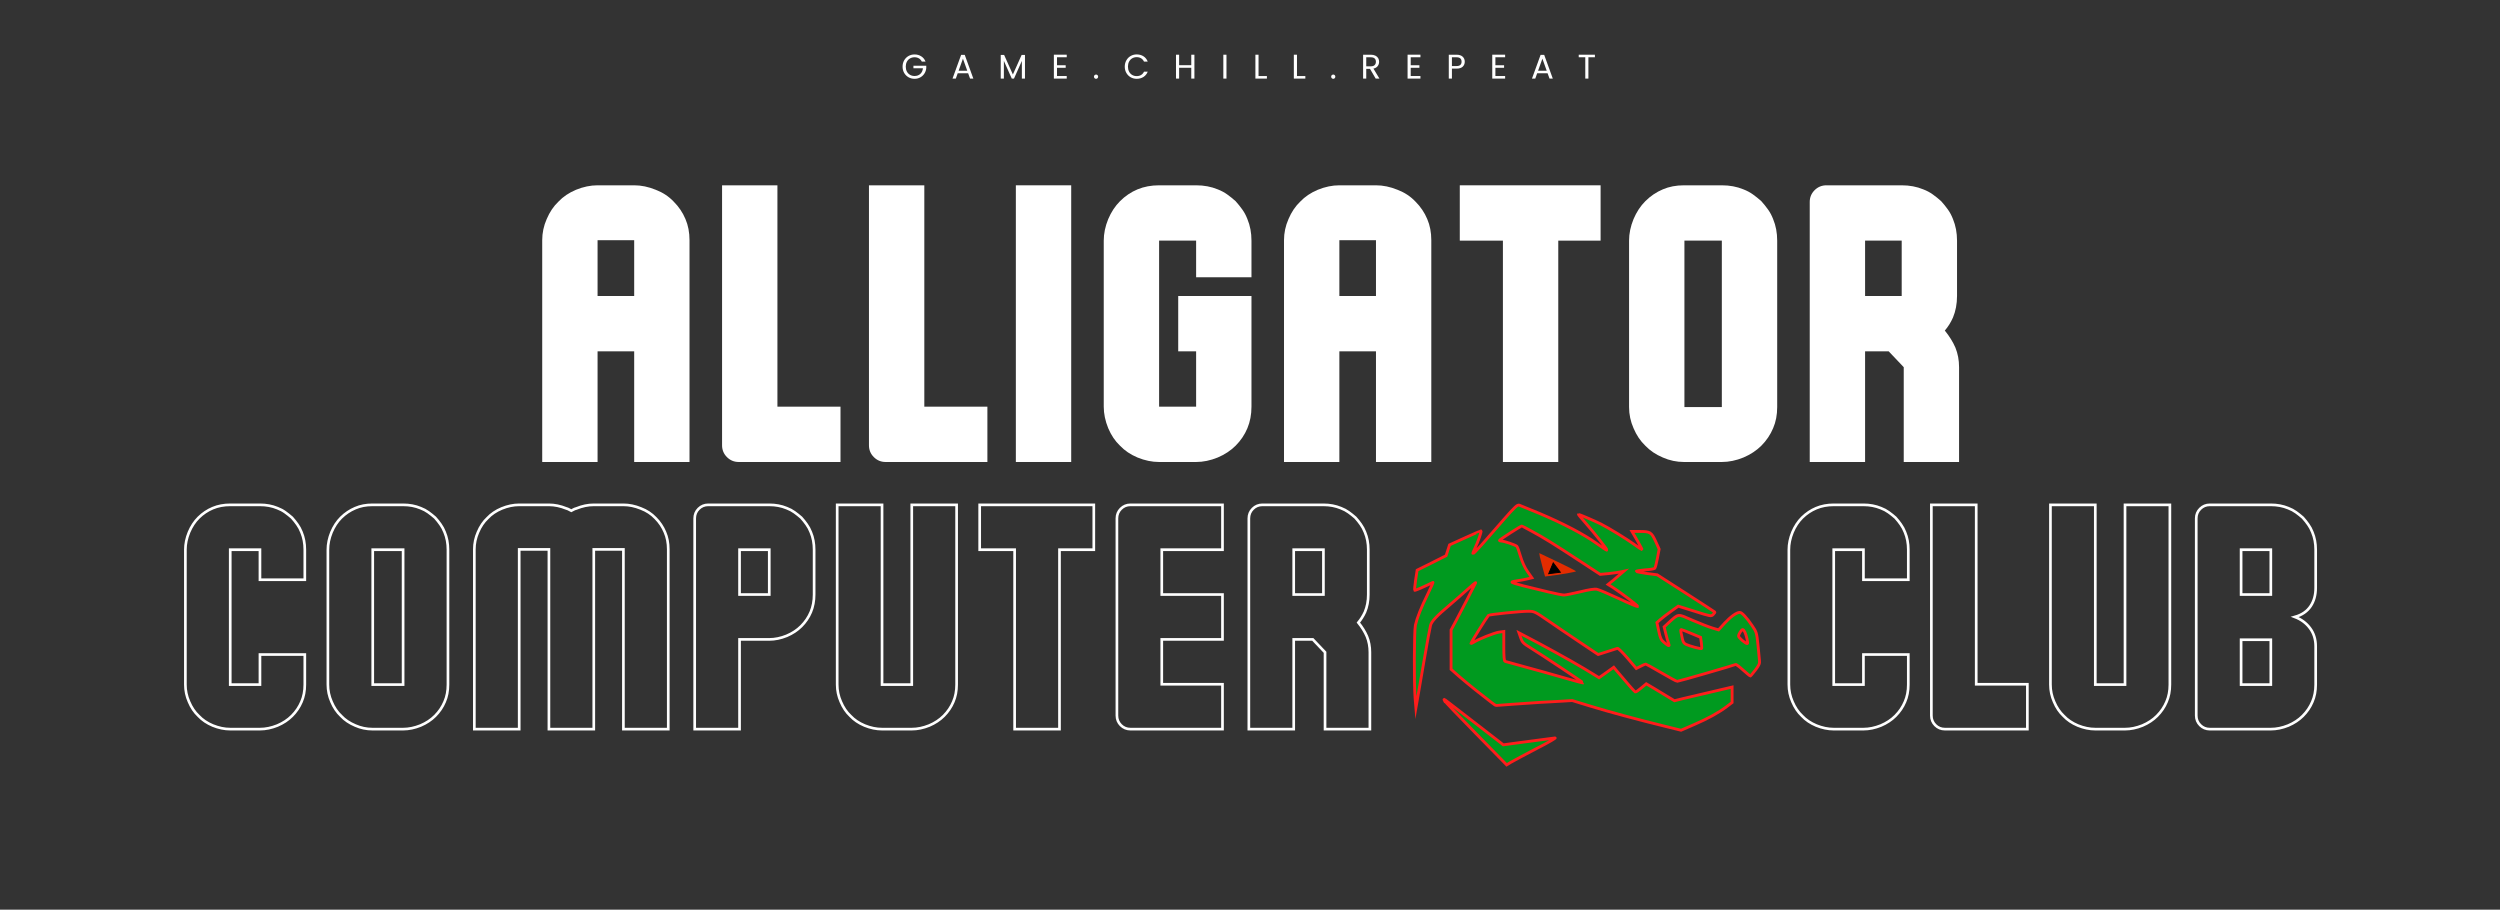 <?xml version="1.0" encoding="UTF-8"?> <svg xmlns="http://www.w3.org/2000/svg" xmlns:xlink="http://www.w3.org/1999/xlink" width="1943" zoomAndPan="magnify" viewBox="0 0 1457.25 530.25" height="707" preserveAspectRatio="xMidYMid meet" version="1.0"><rect x="0" y="0" width="1457.25" height="530.25" fill="#333333" stroke="none"/><defs><g></g><clipPath id="d101436f4e"><path d="M 823.582 293.441 L 1026.547 293.441 L 1026.547 446.973 L 823.582 446.973 Z M 823.582 293.441 " clip-rule="nonzero"></path></clipPath><clipPath id="d1b8bd05bd"><path d="M 823.582 384 L 931 384 L 931 446.973 L 823.582 446.973 Z M 823.582 384 " clip-rule="nonzero"></path></clipPath></defs><path fill="#009a1f" d="M 1017.102 368.387 C 1018 370.125 1019.137 375.156 1018.594 375.156 C 1017.52 375.156 1013.453 371.68 1013.453 370.781 C 1013.453 369.645 1015.129 366.949 1015.906 366.949 C 1016.145 366.949 1016.684 367.605 1017.102 368.387 Z M 985.891 369.227 L 991.336 371.5 L 991.754 374.676 C 991.992 376.41 992.055 377.91 991.93 378.027 C 991.629 378.387 984.691 376.531 982.781 375.574 C 981.645 375.031 981.051 374.133 980.688 372.34 C 980.387 370.961 980.031 369.164 979.852 368.387 C 979.672 367.605 979.734 366.949 980.031 366.949 C 980.27 366.949 982.961 367.965 985.891 369.227 Z M 892.781 309.59 C 899.777 313.359 905.398 316.836 920.527 326.77 L 932.785 334.793 L 937.809 334.312 C 940.562 334.012 943.672 333.594 944.684 333.355 L 946.594 332.938 L 944.918 334.375 C 944.02 335.211 941.988 336.953 940.371 338.27 L 937.379 340.664 L 940.43 342.574 C 944.973 345.512 955.137 353.293 954.781 353.594 C 954.602 353.773 949.578 351.68 943.598 348.863 C 937.676 346.105 931.875 343.652 930.863 343.473 C 929.609 343.172 926.137 343.715 921.117 344.969 C 916.809 345.984 912.625 346.828 911.73 346.828 C 910.832 346.828 906.703 346.047 902.582 345.031 C 898.453 344.016 891.938 342.398 888.051 341.5 C 884.16 340.539 881.113 339.586 881.293 339.285 C 881.41 339.043 883.023 338.688 884.879 338.449 C 886.676 338.207 889.25 337.727 890.562 337.371 L 892.953 336.773 L 890.379 333.121 C 888.824 330.906 887.27 327.551 886.312 324.262 C 885.414 321.328 884.52 318.691 884.219 318.453 C 883.438 317.672 876.801 315.402 875.309 315.402 C 874.652 315.402 874.055 315.223 874.055 314.984 C 874.117 314.566 886.492 306.598 887.094 306.598 C 887.27 306.598 889.785 307.977 892.773 309.594 Z M 876.215 303.242 C 871.73 308.328 865.992 314.855 863.48 317.789 C 860.906 320.664 858.695 322.879 858.578 322.762 C 858.398 322.582 858.996 321.082 859.832 319.406 C 861.445 316.172 863.66 309.828 863.301 309.465 C 863.184 309.406 858.996 311.199 854.031 313.477 L 844.945 317.609 L 843.93 320.785 L 842.918 323.898 L 834.488 328.148 L 826.059 332.34 L 825.16 338.086 C 824.742 341.199 824.441 343.891 824.621 344.07 C 824.859 344.312 830.598 341.793 835.262 339.461 C 835.5 339.344 834.125 342.398 832.27 346.23 C 828.441 353.957 825.988 360.184 825.031 364.371 C 824.312 367.547 824.195 398.324 824.852 406.766 L 825.332 412.57 L 826.113 408.141 C 826.531 405.75 828.324 395.391 830.059 385.207 C 831.789 375.027 833.527 365.688 833.883 364.434 C 834.543 362.094 837.41 359.043 845.246 352.457 C 847.875 350.242 852.359 346.285 855.23 343.715 C 858.098 341.137 860.309 339.285 860.191 339.641 C 859.715 340.777 850.867 357.844 848.355 362.516 L 845.84 367.184 L 845.84 390.117 L 850.023 393.828 C 852.359 395.926 857.023 399.695 860.309 402.328 C 863.66 404.906 867.602 408.02 869.039 409.156 C 870.535 410.355 871.91 411.254 872.09 411.195 C 872.328 411.133 877.41 410.773 883.512 410.355 C 889.551 410 895.891 409.52 897.621 409.398 C 899.355 409.281 904.258 408.98 908.625 408.801 L 916.461 408.32 L 926.805 411.496 C 937.926 414.91 955.27 419.578 970.457 423.289 L 979.906 425.625 L 987.5 422.336 C 995.691 418.805 1001.969 415.328 1006.695 411.734 L 1009.688 409.457 L 1009.688 400.477 L 997.91 403.234 C 991.453 404.727 983.859 406.523 981.105 407.184 L 976.078 408.438 L 972.312 406.16 C 970.281 404.906 966.574 402.688 964.125 401.191 L 959.637 398.559 L 956.707 401.012 C 955.094 402.391 953.539 403.469 953.238 403.352 C 952.82 403.172 948.031 397.723 942.355 390.953 L 940.68 388.918 L 936.434 391.969 L 932.125 395.02 L 923.695 389.871 C 916.461 385.496 897.203 374.902 888.055 370.234 L 885.426 368.855 L 886.441 371.793 C 887.336 374.367 887.934 375.027 892.125 377.598 C 899.602 382.27 923.102 397.898 922.922 398.078 C 922.805 398.195 917.48 396.762 911.145 394.902 C 904.75 393.047 894.699 390.234 888.84 388.68 C 882.98 387.059 877.777 385.625 877.359 385.504 C 876.762 385.324 876.578 382.988 876.578 376.645 L 876.578 368.082 L 873.887 368.438 C 871.195 368.797 861.871 372.512 859.117 374.309 C 858.281 374.785 857.562 375.145 857.441 375.027 C 857.203 374.848 866.766 359.578 867.664 358.68 C 868.203 358.141 886.199 356.289 890.926 356.289 C 894.336 356.289 894.754 356.527 902.348 361.738 C 906.652 364.734 914.965 370.363 920.883 374.312 L 931.586 381.5 L 936.852 379.82 C 939.719 378.922 942.41 378.023 942.828 377.906 C 943.246 377.727 945.875 380.297 948.691 383.594 L 953.832 389.645 L 956.285 388.387 C 957.66 387.668 959.035 387.07 959.332 387.07 C 959.633 387.133 963.754 389.348 968.48 392.16 C 973.203 394.914 977.328 397.191 977.691 397.129 C 978.527 397.129 1010.996 387.73 1011.715 387.312 C 1012.016 387.133 1013.926 388.566 1016.082 390.547 C 1018.234 392.461 1020.09 394.023 1020.328 394.023 C 1020.508 394.023 1021.82 392.406 1023.32 390.492 C 1025.414 387.734 1025.895 386.66 1025.656 385.039 C 1025.539 383.902 1025.113 379.77 1024.758 375.758 C 1024.039 368.875 1023.922 368.395 1021.469 364.801 C 1018.184 359.953 1015.371 356.895 1014.117 356.957 C 1012.32 356.957 1008.797 359.473 1005.27 363.305 L 1001.797 367.137 L 998.211 366.062 C 996.176 365.465 991.035 363.43 986.672 361.57 C 977.824 357.676 978.66 357.559 973.039 362.648 L 970.047 365.402 L 971.059 369.477 C 971.602 371.754 972.312 374.207 972.676 374.98 C 973.457 376.895 972.793 376.777 970.164 374.562 C 968.309 373.07 967.828 372.047 966.93 367.859 L 965.855 362.887 L 967.828 361.152 C 968.902 360.191 971.719 358.039 974.047 356.359 L 978.293 353.309 L 987.859 356.305 C 997.309 359.301 997.484 359.355 998.684 358.164 C 999.34 357.504 999.758 356.848 999.582 356.723 C 999.465 356.605 991.863 351.637 982.715 345.766 L 966.027 335.051 L 959.93 334.27 C 956.578 333.789 953.828 333.254 953.828 333.016 C 953.828 332.773 956.102 332.418 958.91 332.176 C 961.777 332 964.289 331.578 964.59 331.277 C 964.891 330.977 965.605 328.344 966.145 325.41 L 967.16 320.082 L 965.066 315.473 C 962.613 310.203 961.957 309.785 955.676 309.785 L 951.309 309.785 L 954.418 315.113 C 956.094 318.047 957.348 320.438 957.227 320.438 C 957.047 320.438 955.016 319.121 952.68 317.387 C 948.195 314.152 937.73 307.746 933.125 305.41 C 929.652 303.676 920.324 299.664 920.148 299.902 C 920.031 299.965 921.879 302.18 924.215 304.812 C 929.18 310.383 937.074 320.438 936.773 320.742 C 936.594 320.859 933.844 319.004 930.555 316.668 C 923.379 311.52 911.238 305.113 897.305 299.246 C 891.566 296.852 886.301 294.695 885.582 294.453 C 884.508 294.098 883.008 295.469 876.195 303.258 Z M 876.215 303.242 " fill-opacity="1" fill-rule="nonzero"></path><g clip-path="url(#d101436f4e)"><path stroke-linecap="butt" transform="matrix(0.557, 0, 0, 0.558, 823.583, 293.55)" fill="none" stroke-linejoin="miter" d="M 347.339 134.147 C 348.951 137.263 350.991 146.282 350.017 146.282 C 348.089 146.282 340.79 140.05 340.79 138.44 C 340.79 136.402 343.798 131.571 345.193 131.571 C 345.621 131.571 346.588 132.747 347.339 134.147 Z M 291.319 135.653 L 301.093 139.728 L 301.843 145.421 C 302.271 148.53 302.383 151.218 302.159 151.429 C 301.619 152.073 289.167 148.747 285.738 147.031 C 283.698 146.058 282.632 144.447 281.98 141.233 C 281.441 138.762 280.803 135.541 280.48 134.147 C 280.158 132.747 280.27 131.571 280.803 131.571 C 281.23 131.571 286.061 133.391 291.319 135.653 Z M 124.201 28.752 C 136.758 35.509 146.847 41.741 174.001 59.547 L 196.002 73.929 L 205.019 73.068 C 209.962 72.529 215.543 71.78 217.358 71.353 L 220.787 70.603 L 217.779 73.18 C 216.167 74.679 212.521 77.801 209.618 80.161 L 204.248 84.453 L 209.723 87.877 C 217.877 93.143 236.12 107.091 235.482 107.63 C 235.16 107.953 226.143 104.199 215.409 99.151 C 204.78 94.207 194.369 89.81 192.553 89.488 C 190.302 88.949 184.069 89.922 175.06 92.17 C 167.327 93.99 159.818 95.503 158.212 95.503 C 156.6 95.503 149.189 94.102 141.792 92.282 C 134.381 90.461 122.687 87.562 115.71 85.952 C 108.727 84.229 103.259 82.521 103.581 81.982 C 103.791 81.548 106.687 80.91 110.017 80.483 C 113.243 80.049 117.863 79.188 120.219 78.551 L 124.51 77.479 L 119.889 70.932 C 117.099 66.962 114.308 60.947 112.591 55.052 C 110.978 49.793 109.372 45.067 108.833 44.64 C 107.43 43.239 95.518 39.171 92.84 39.171 C 91.662 39.171 90.589 38.849 90.589 38.422 C 90.702 37.672 112.913 23.388 113.993 23.388 C 114.308 23.388 118.823 25.86 124.187 28.759 Z M 94.467 17.373 C 86.418 26.49 76.118 38.191 71.61 43.449 C 66.99 48.603 63.022 52.573 62.811 52.363 C 62.489 52.041 63.561 49.352 65.062 46.348 C 67.957 40.55 71.933 29.179 71.288 28.528 C 71.077 28.423 63.561 31.637 54.65 35.719 L 38.342 43.127 L 36.519 48.82 L 34.703 54.4 L 19.573 62.019 L 4.443 69.532 L 2.831 79.832 C 2.08 85.413 1.541 90.237 1.863 90.559 C 2.291 90.993 12.59 86.477 20.962 82.297 C 21.389 82.087 18.921 87.562 15.591 94.431 C 8.72 108.282 4.317 119.443 2.599 126.949 C 1.309 132.642 1.099 187.811 2.277 202.943 L 3.139 213.348 L 4.541 205.408 C 5.292 201.122 8.51 182.553 11.623 164.298 C 14.729 146.051 17.849 129.309 18.487 127.061 C 19.671 122.867 24.818 117.398 38.882 105.593 C 43.601 101.623 51.649 94.529 56.803 89.922 C 61.949 85.301 65.917 81.982 65.707 82.619 C 64.851 84.657 48.971 115.249 44.463 123.623 L 39.948 131.991 L 39.948 173.1 L 47.457 179.752 C 51.649 183.512 60.021 190.269 65.917 194.989 C 71.933 199.61 79.007 205.191 81.587 207.228 C 84.272 209.378 86.74 210.988 87.063 210.883 C 87.491 210.771 96.612 210.127 107.564 209.378 C 118.403 208.741 129.782 207.879 132.888 207.662 C 136.001 207.452 144.8 206.913 152.638 206.591 L 166.703 205.73 L 185.268 211.423 C 205.229 217.542 236.359 225.91 263.618 232.562 L 280.578 236.749 L 294.208 230.853 C 308.91 224.523 320.177 218.292 328.661 211.85 L 334.031 207.767 L 334.031 191.67 L 312.893 196.613 C 301.303 199.288 287.674 202.509 282.731 203.692 L 273.707 205.94 L 266.948 201.858 C 263.303 199.61 256.649 195.633 252.253 192.951 L 244.197 188.232 L 238.939 192.629 C 236.043 195.101 233.253 197.033 232.713 196.823 C 231.963 196.501 223.367 186.733 213.18 174.598 L 210.172 170.95 L 202.551 176.419 L 194.818 181.888 L 179.687 172.659 C 166.703 164.817 132.138 145.827 115.717 137.459 L 110.999 134.988 L 112.822 140.253 C 114.427 144.868 115.5 146.051 123.023 150.658 C 136.443 159.033 178.622 187.048 178.299 187.37 C 178.089 187.58 168.533 185.011 157.161 181.678 C 145.683 178.352 127.644 173.31 117.127 170.523 C 106.61 167.617 97.271 165.048 96.521 164.831 C 95.448 164.508 95.119 160.321 95.119 148.95 L 95.119 133.601 L 90.288 134.238 C 85.457 134.883 68.722 141.542 63.779 144.763 C 62.278 145.617 60.988 146.261 60.771 146.051 C 60.343 145.729 77.507 118.358 79.119 116.747 C 80.087 115.781 112.387 112.462 120.871 112.462 C 126.991 112.462 127.742 112.889 141.371 122.23 C 149.098 127.6 164.017 137.69 174.639 144.77 L 193.85 157.653 L 203.301 154.643 C 208.447 153.032 213.278 151.422 214.028 151.211 C 214.778 150.889 219.497 155.497 224.552 161.407 L 233.779 172.253 L 238.182 169.998 C 240.65 168.71 243.118 167.638 243.65 167.638 C 244.19 167.75 251.587 171.721 260.071 176.762 C 268.547 181.699 275.951 185.781 276.603 185.669 C 278.103 185.669 336.38 168.822 337.67 168.073 C 338.21 167.75 341.638 170.32 345.509 173.87 C 349.372 177.301 352.702 180.102 353.13 180.102 C 353.452 180.102 355.808 177.203 358.5 173.772 C 362.258 168.829 363.121 166.903 362.693 163.997 C 362.483 161.96 361.718 154.551 361.08 147.36 C 359.79 135.023 359.58 134.161 355.177 127.719 C 349.281 119.03 344.233 113.547 341.982 113.659 C 338.757 113.659 332.433 118.169 326.102 125.038 L 319.869 131.907 L 313.433 129.981 C 309.78 128.91 300.553 125.262 292.722 121.929 C 276.841 114.948 278.342 114.738 268.253 123.861 L 262.882 128.798 L 264.698 136.101 C 265.672 140.183 266.948 144.58 267.601 145.967 C 269.003 149.398 267.811 149.188 263.092 145.218 C 259.762 142.543 258.9 140.708 257.287 133.202 L 255.359 124.288 L 258.9 121.179 C 260.828 119.457 265.883 115.599 270.061 112.588 L 277.683 107.119 L 294.853 112.49 C 311.813 117.86 312.128 117.959 314.281 115.823 C 315.459 114.64 316.209 113.463 315.893 113.239 C 315.683 113.029 302.039 104.122 285.619 93.598 L 255.668 74.391 L 244.723 72.991 C 238.707 72.13 233.772 71.17 233.772 70.743 C 233.772 70.309 237.852 69.672 242.893 69.238 C 248.039 68.923 252.548 68.167 253.087 67.627 C 253.627 67.088 254.91 62.369 255.878 57.11 L 257.701 47.559 L 253.943 39.297 C 249.54 29.851 248.362 29.102 237.088 29.102 L 229.249 29.102 L 234.83 38.653 C 237.838 43.911 240.089 48.197 239.871 48.197 C 239.549 48.197 235.903 45.837 231.71 42.728 C 223.662 36.93 204.879 25.447 196.612 21.26 C 190.379 18.151 173.637 10.959 173.321 11.387 C 173.111 11.499 176.427 15.469 180.62 20.188 C 189.531 30.173 203.701 48.197 203.161 48.743 C 202.838 48.953 197.902 45.627 191.999 41.44 C 179.12 32.211 157.329 20.727 132.32 10.21 C 122.021 5.918 112.569 2.053 111.279 1.619 C 109.351 0.981 106.659 3.439 94.432 17.401 Z M 94.467 17.373 " stroke="#ff1d1b" stroke-width="3" stroke-opacity="1" stroke-miterlimit="10"></path></g><path fill="#009a1f" d="M 841.953 408.32 C 842.309 408.98 850.621 417.719 860.434 427.66 L 878.25 445.805 L 880.703 444.309 C 882.078 443.473 888.836 439.879 895.711 436.285 C 902.648 432.754 907.434 429.938 906.414 430.117 C 905.34 430.293 902.105 430.715 899.176 431.074 C 896.246 431.434 889.906 432.273 885.062 432.934 L 876.273 434.133 L 874.062 432.398 C 872.863 431.5 869.875 429.164 867.48 427.309 C 863.234 424.074 848.766 412.879 843.68 408.93 C 841.824 407.488 841.406 407.371 841.945 408.332 Z M 841.953 408.32 " fill-opacity="1" fill-rule="nonzero"></path><g clip-path="url(#d1b8bd05bd)"><path stroke-linecap="butt" transform="matrix(0.557, 0, 0, 0.558, 823.583, 293.55)" fill="none" stroke-linejoin="miter" d="M 32.972 205.73 C 33.61 206.913 48.529 222.577 66.141 240.397 L 98.119 272.922 L 102.522 270.24 C 104.99 268.742 117.12 262.3 129.459 255.858 C 141.911 249.528 150.5 244.479 148.67 244.802 C 146.742 245.117 140.937 245.873 135.678 246.517 C 130.42 247.161 119.041 248.667 110.347 249.85 L 94.572 252 L 90.603 248.891 C 88.451 247.28 83.088 243.093 78.79 239.767 C 71.169 233.969 45.199 213.901 36.071 206.822 C 32.74 204.238 31.99 204.028 32.958 205.751 Z M 32.972 205.73 " stroke="#ff1d1b" stroke-width="3" stroke-opacity="1" stroke-miterlimit="10"></path></g><path fill="#e42c00" d="M 897.566 324.434 C 897.805 325.512 898.582 328.566 899.301 331.262 L 900.613 336.055 L 902.887 335.754 C 909.645 334.973 918.676 333.359 918.676 332.996 C 918.676 332.82 913.836 330.301 907.914 327.492 L 897.211 322.402 L 897.566 324.438 Z M 897.566 324.434 " fill-opacity="1" fill-rule="nonzero"></path><path stroke-linecap="round" transform="matrix(0.557, 0, 0, 0.558, 823.583, 293.55)" fill-opacity="1" fill="#000000" fill-rule="nonzero" stroke-linejoin="miter" d="M 142.122 73.222 L 154.258 71.689 L 146.868 61.942 Z M 142.122 73.222 " stroke="#000000" stroke-width="1" stroke-opacity="1" stroke-miterlimit="10"></path><path stroke-linecap="butt" transform="matrix(0.749, 0, 0, 0.749, 46.317, 234.014)" fill="none" stroke-linejoin="miter" d="M 175.377 220.34 C 175.377 225.316 174.522 229.765 172.811 233.692 C 171.095 237.786 168.613 241.463 165.353 244.723 C 162.26 247.816 158.499 250.299 154.071 252.182 C 149.435 254.059 144.897 254.998 140.469 254.998 L 117.342 254.998 C 112.873 254.998 108.34 254.059 103.745 252.182 C 99.275 250.299 95.598 247.816 92.714 244.723 C 89.621 241.839 87.133 238.162 85.255 233.692 C 83.373 229.431 82.434 224.982 82.434 220.34 L 82.434 115.363 C 82.434 110.893 83.373 106.361 85.255 101.766 C 87.133 97.291 89.621 93.51 92.714 90.422 C 95.974 87.204 99.651 84.737 103.745 83.026 C 107.839 81.31 112.372 80.455 117.342 80.455 L 140.469 80.455 C 145.403 80.455 149.935 81.31 154.071 83.026 C 156.283 83.861 158.291 84.925 160.085 86.223 C 161.884 87.517 163.637 88.915 165.353 90.422 C 166.897 92.133 168.3 93.89 169.552 95.685 C 170.845 97.479 171.93 99.508 172.811 101.766 C 174.522 105.86 175.377 110.393 175.377 115.363 L 175.377 138.74 L 140.469 138.74 L 140.469 115.363 L 117.342 115.363 L 117.342 220.34 L 140.469 220.34 L 140.469 196.963 L 175.377 196.963 Z M 286.78 220.34 C 286.78 225.316 285.924 229.765 284.208 233.692 C 282.498 237.786 280.01 241.463 276.75 244.723 C 273.662 247.816 269.902 250.299 265.468 252.182 C 260.832 254.059 256.299 254.998 251.871 254.998 L 227.993 254.998 C 223.351 254.998 218.902 254.059 214.641 252.182 C 210.171 250.299 206.494 247.816 203.61 244.723 C 200.517 241.839 198.034 238.162 196.152 233.692 C 194.274 229.431 193.335 224.982 193.335 220.34 L 193.335 115.363 C 193.335 110.893 194.274 106.361 196.152 101.766 C 198.034 97.291 200.517 93.51 203.61 90.422 C 206.87 87.204 210.547 84.737 214.641 83.026 C 218.569 81.31 223.018 80.455 227.993 80.455 L 251.871 80.455 C 256.841 80.455 261.374 81.31 265.468 83.026 C 267.685 83.861 269.688 84.925 271.487 86.223 C 273.281 87.517 275.039 88.915 276.75 90.422 C 278.299 92.133 279.697 93.89 280.948 95.685 C 282.247 97.479 283.332 99.508 284.208 101.766 C 285.924 105.86 286.78 110.393 286.78 115.363 Z M 228.244 220.34 L 251.871 220.34 L 251.871 115.363 L 228.244 115.363 Z M 400.258 115.113 L 400.258 254.998 L 365.349 254.998 L 365.349 115.113 L 342.223 115.113 L 342.223 254.998 L 307.314 254.998 L 307.314 115.113 C 307.314 110.476 308.253 106.027 310.13 101.766 C 312.013 97.291 314.501 93.614 317.589 90.735 C 320.473 87.642 324.15 85.154 328.62 83.276 C 333.215 81.393 337.753 80.455 342.223 80.455 L 365.349 80.455 C 369.777 80.455 374.31 81.393 378.946 83.276 C 379.614 83.443 380.245 83.694 380.829 84.027 C 381.455 84.361 382.102 84.695 382.769 85.029 C 383.437 84.695 384.068 84.361 384.652 84.027 C 385.278 83.694 385.946 83.443 386.655 83.276 C 391.255 81.393 395.788 80.455 400.258 80.455 L 423.321 80.455 C 427.791 80.455 432.324 81.393 436.919 83.276 C 441.394 84.987 445.175 87.475 448.263 90.735 C 451.481 93.953 453.948 97.625 455.659 101.766 C 457.375 105.693 458.23 110.142 458.23 115.113 L 458.23 254.998 L 423.321 254.998 L 423.321 115.113 Z M 571.739 150.272 C 571.739 155.243 570.884 159.78 569.168 163.875 C 567.457 167.969 564.969 171.646 561.71 174.906 C 558.617 177.993 554.856 180.481 550.428 182.359 C 545.791 184.242 541.259 185.181 536.831 185.181 L 513.704 185.181 L 513.704 254.998 L 478.796 254.998 L 478.796 90.985 C 478.796 88.059 479.818 85.571 481.868 83.527 C 483.912 81.477 486.4 80.455 489.321 80.455 L 536.831 80.455 C 541.76 80.455 546.292 81.31 550.428 83.026 C 552.645 83.861 554.648 84.925 556.447 86.223 C 558.241 87.517 559.999 88.915 561.71 90.422 C 563.259 92.133 564.656 93.89 565.908 95.685 C 567.207 97.479 568.292 99.508 569.168 101.766 C 570.884 105.86 571.739 110.393 571.739 115.363 Z M 513.704 150.272 L 536.831 150.272 L 536.831 115.363 L 513.704 115.363 Z M 682.636 220.34 C 682.636 225.316 681.78 229.765 680.07 233.692 C 678.354 237.786 675.871 241.463 672.611 244.723 C 669.518 247.816 665.758 250.299 661.33 252.182 C 656.693 254.059 652.155 254.998 647.727 254.998 L 624.601 254.998 C 620.131 254.998 615.598 254.059 611.003 252.182 C 606.533 250.299 602.856 247.816 599.972 244.723 C 596.879 241.839 594.391 238.162 592.514 233.692 C 590.631 229.431 589.692 224.982 589.692 220.34 L 589.692 80.455 L 624.601 80.455 L 624.601 220.34 L 647.727 220.34 L 647.727 80.455 L 682.636 80.455 Z M 762.697 115.363 L 762.697 254.998 L 727.788 254.998 L 727.788 115.363 L 700.588 115.363 L 700.588 80.455 L 789.396 80.455 L 789.396 115.363 Z M 889.548 220.089 L 889.548 254.998 L 817.91 254.998 C 814.989 254.998 812.501 253.976 810.452 251.931 C 808.407 249.881 807.385 247.394 807.385 244.473 L 807.385 90.985 C 807.385 88.059 808.407 85.571 810.452 83.527 C 812.501 81.477 814.989 80.455 817.91 80.455 L 889.548 80.455 L 889.548 115.363 L 842.293 115.363 L 842.293 150.272 L 889.548 150.272 L 889.548 185.181 L 842.293 185.181 L 842.293 220.089 Z M 1001.946 182.865 C 1003.49 186.625 1004.262 190.741 1004.262 195.211 L 1004.262 254.998 L 969.353 254.998 L 969.353 195.211 L 959.829 185.181 L 944.975 185.181 L 944.975 254.998 L 910.066 254.998 L 910.066 90.985 C 910.066 88.059 911.089 85.571 913.138 83.527 C 915.183 81.477 917.671 80.455 920.597 80.455 L 968.101 80.455 C 973.03 80.455 977.568 81.31 981.704 83.026 C 983.915 83.861 985.923 84.925 987.718 86.223 C 989.517 87.517 991.27 88.915 992.985 90.422 C 994.529 92.133 995.927 93.89 997.184 95.685 C 998.478 97.479 999.562 99.508 1000.439 101.766 C 1002.155 105.86 1003.01 110.393 1003.01 115.363 L 1003.01 150.272 C 1003.01 155.243 1002.155 159.78 1000.439 163.875 C 999.729 165.418 998.937 166.879 998.06 168.261 C 997.226 169.596 996.303 170.874 995.301 172.084 C 998.186 175.678 1000.397 179.271 1001.946 182.865 Z M 944.975 150.272 L 968.101 150.272 L 968.101 115.363 L 944.975 115.363 Z M 944.975 150.272 " stroke="#ffffff" stroke-width="2.086" stroke-opacity="1" stroke-miterlimit="4"></path><path stroke-linecap="butt" transform="matrix(0.749, 0, 0, 0.749, 46.317, 234.014)" fill="none" stroke-linejoin="miter" d="M 1423.27 220.34 C 1423.27 225.316 1422.415 229.765 1420.699 233.692 C 1418.988 237.786 1416.5 241.463 1413.241 244.723 C 1410.153 247.816 1406.392 250.299 1401.959 252.182 C 1397.322 254.059 1392.79 254.998 1388.362 254.998 L 1365.235 254.998 C 1360.765 254.998 1356.228 254.059 1351.633 252.182 C 1347.163 250.299 1343.486 247.816 1340.602 244.723 C 1337.514 241.839 1335.026 238.162 1333.143 233.692 C 1331.265 229.431 1330.327 224.982 1330.327 220.34 L 1330.327 115.363 C 1330.327 110.893 1331.265 106.361 1333.143 101.766 C 1335.026 97.291 1337.514 93.51 1340.602 90.422 C 1343.861 87.204 1347.538 84.737 1351.633 83.026 C 1355.727 81.31 1360.265 80.455 1365.235 80.455 L 1388.362 80.455 C 1393.291 80.455 1397.823 81.31 1401.959 83.026 C 1404.176 83.861 1406.179 84.925 1407.978 86.223 C 1409.772 87.517 1411.53 88.915 1413.241 90.422 C 1414.79 92.133 1416.187 93.89 1417.439 95.685 C 1418.738 97.479 1419.823 99.508 1420.699 101.766 C 1422.415 105.86 1423.27 110.393 1423.27 115.363 L 1423.27 138.74 L 1388.362 138.74 L 1388.362 115.363 L 1365.235 115.363 L 1365.235 220.34 L 1388.362 220.34 L 1388.362 196.963 L 1423.27 196.963 Z M 1515.932 220.089 L 1515.932 254.998 L 1451.753 254.998 C 1448.827 254.998 1446.345 253.976 1444.295 251.931 C 1442.245 249.881 1441.223 247.394 1441.223 244.473 L 1441.223 80.455 L 1476.131 80.455 L 1476.131 220.089 Z M 1626.839 220.34 C 1626.839 225.316 1625.984 229.765 1624.273 233.692 C 1622.557 237.786 1620.069 241.463 1616.815 244.723 C 1613.722 247.816 1609.961 250.299 1605.533 252.182 C 1600.896 254.059 1596.359 254.998 1591.93 254.998 L 1568.804 254.998 C 1564.334 254.998 1559.802 254.059 1555.207 252.182 C 1550.732 250.299 1547.06 247.816 1544.176 244.723 C 1541.083 241.839 1538.595 238.162 1536.717 233.692 C 1534.834 229.431 1533.895 224.982 1533.895 220.34 L 1533.895 80.455 L 1568.804 80.455 L 1568.804 220.34 L 1591.93 220.34 L 1591.93 80.455 L 1626.839 80.455 Z M 1740.307 220.34 C 1740.307 225.316 1739.451 229.765 1737.735 233.692 C 1736.025 237.786 1733.537 241.463 1730.277 244.723 C 1727.184 247.816 1723.424 250.299 1718.995 252.182 C 1714.359 254.059 1709.826 254.998 1705.398 254.998 L 1657.888 254.998 C 1654.967 254.998 1652.48 253.976 1650.435 251.931 C 1648.385 249.881 1647.363 247.394 1647.363 244.473 L 1647.363 90.985 C 1647.363 88.059 1648.385 85.571 1650.435 83.527 C 1652.48 81.477 1654.967 80.455 1657.888 80.455 L 1705.398 80.455 C 1710.327 80.455 1714.859 81.31 1718.995 83.026 C 1721.212 83.861 1723.215 84.925 1725.014 86.223 C 1726.808 87.517 1728.566 88.915 1730.277 90.422 C 1731.826 92.133 1733.224 93.89 1734.476 95.685 C 1735.774 97.479 1736.859 99.508 1737.735 101.766 C 1739.451 105.86 1740.307 110.393 1740.307 115.363 L 1740.307 145.135 C 1740.307 150.606 1739.013 155.305 1736.421 159.233 C 1733.704 163.332 1729.609 166.149 1724.138 167.698 C 1729.067 169.575 1732.994 172.501 1735.92 176.47 C 1738.846 180.398 1740.307 185.097 1740.307 190.574 Z M 1682.272 220.34 L 1705.398 220.34 L 1705.398 185.431 L 1682.272 185.431 Z M 1682.272 150.272 L 1705.398 150.272 L 1705.398 115.363 L 1682.272 115.363 Z M 1682.272 150.272 " stroke="#ffffff" stroke-width="2.086" stroke-opacity="1" stroke-miterlimit="4"></path><g fill="#ffffff" fill-opacity="1"><g transform="translate(306.573, 269.295)"><g><path d="M 95.344 -129.266 L 95.344 0 L 63.094 0 L 63.094 -64.516 L 41.75 -64.516 L 41.75 0 L 9.484 0 L 9.484 -129.266 C 9.484 -133.535 10.352 -137.645 12.094 -141.594 C 13.832 -145.707 16.125 -149.109 18.969 -151.797 C 21.656 -154.641 25.055 -156.93 29.172 -158.672 C 33.441 -160.41 37.633 -161.281 41.75 -161.281 L 63.094 -161.281 C 67.207 -161.281 71.395 -160.41 75.656 -158.672 C 79.77 -157.098 83.25 -154.805 86.094 -151.797 C 89.102 -148.797 91.398 -145.395 92.984 -141.594 C 94.555 -137.957 95.344 -133.848 95.344 -129.266 Z M 41.75 -96.766 L 63.094 -96.766 L 63.094 -129.266 L 41.75 -129.266 Z M 41.75 -96.766 "></path></g></g></g><g fill="#ffffff" fill-opacity="1"><g transform="translate(411.409, 269.295)"><g><path d="M 78.516 -32.25 L 78.516 0 L 19.219 0 C 16.531 0 14.234 -0.945 12.328 -2.844 C 10.43 -4.738 9.484 -7.031 9.484 -9.719 L 9.484 -161.281 L 41.75 -161.281 L 41.75 -32.25 Z M 78.516 -32.25 "></path></g></g></g><g fill="#ffffff" fill-opacity="1"><g transform="translate(497.033, 269.295)"><g><path d="M 78.516 -32.25 L 78.516 0 L 19.219 0 C 16.531 0 14.234 -0.945 12.328 -2.844 C 10.43 -4.738 9.484 -7.031 9.484 -9.719 L 9.484 -161.281 L 41.75 -161.281 L 41.75 -32.25 Z M 78.516 -32.25 "></path></g></g></g><g fill="#ffffff" fill-opacity="1"><g transform="translate(582.657, 269.295)"><g><path d="M 41.75 -161.281 L 41.75 0 L 9.484 0 L 9.484 -161.281 Z M 41.75 -161.281 "></path></g></g></g><g fill="#ffffff" fill-opacity="1"><g transform="translate(633.89, 269.295)"><g><path d="M 95.594 -32.25 C 95.594 -27.664 94.801 -23.477 93.219 -19.688 C 91.633 -15.895 89.344 -12.492 86.344 -9.484 C 83.488 -6.641 80.008 -4.348 75.906 -2.609 C 71.633 -0.867 67.441 0 63.328 0 L 41.75 0 C 37.633 0 33.441 -0.867 29.172 -2.609 C 25.055 -4.348 21.656 -6.641 18.969 -9.484 C 16.125 -12.172 13.832 -15.57 12.094 -19.688 C 10.352 -23.957 9.484 -28.145 9.484 -32.25 L 9.484 -129.031 C 9.484 -133.145 10.352 -137.332 12.094 -141.594 C 13.832 -145.707 16.125 -149.188 18.969 -152.031 C 21.977 -155.039 25.379 -157.336 29.172 -158.922 C 32.961 -160.492 37.156 -161.281 41.75 -161.281 L 63.328 -161.281 C 67.91 -161.281 72.102 -160.492 75.906 -158.922 C 77.957 -158.129 79.812 -157.141 81.469 -155.953 C 83.133 -154.766 84.758 -153.457 86.344 -152.031 C 87.758 -150.457 89.062 -148.836 90.25 -147.172 C 91.438 -145.516 92.426 -143.656 93.219 -141.594 C 94.801 -137.801 95.594 -133.613 95.594 -129.031 L 95.594 -107.688 L 63.328 -107.688 L 63.328 -129.031 L 41.75 -129.031 L 41.75 -32.25 L 63.328 -32.25 L 63.328 -64.516 L 52.891 -64.516 L 52.891 -96.766 L 95.594 -96.766 Z M 95.594 -32.25 "></path></g></g></g><g fill="#ffffff" fill-opacity="1"><g transform="translate(738.963, 269.295)"><g><path d="M 95.344 -129.266 L 95.344 0 L 63.094 0 L 63.094 -64.516 L 41.75 -64.516 L 41.75 0 L 9.484 0 L 9.484 -129.266 C 9.484 -133.535 10.352 -137.645 12.094 -141.594 C 13.832 -145.707 16.125 -149.109 18.969 -151.797 C 21.656 -154.641 25.055 -156.93 29.172 -158.672 C 33.441 -160.41 37.633 -161.281 41.75 -161.281 L 63.094 -161.281 C 67.207 -161.281 71.395 -160.41 75.656 -158.672 C 79.77 -157.098 83.25 -154.805 86.094 -151.797 C 89.102 -148.797 91.398 -145.395 92.984 -141.594 C 94.555 -137.957 95.344 -133.848 95.344 -129.266 Z M 41.75 -96.766 L 63.094 -96.766 L 63.094 -129.266 L 41.75 -129.266 Z M 41.75 -96.766 "></path></g></g></g><g fill="#ffffff" fill-opacity="1"><g transform="translate(843.799, 269.295)"><g><path d="M 64.516 -129.031 L 64.516 0 L 32.25 0 L 32.25 -129.031 L 7.109 -129.031 L 7.109 -161.281 L 89.188 -161.281 L 89.188 -129.031 Z M 64.516 -129.031 "></path></g></g></g><g fill="#ffffff" fill-opacity="1"><g transform="translate(940.097, 269.295)"><g><path d="M 95.828 -32.016 C 95.828 -27.43 95.035 -23.32 93.453 -19.688 C 91.867 -15.895 89.578 -12.492 86.578 -9.484 C 83.723 -6.641 80.242 -4.348 76.141 -2.609 C 71.867 -0.867 67.676 0 63.562 0 L 41.5 0 C 37.238 0 33.129 -0.867 29.172 -2.609 C 25.055 -4.348 21.656 -6.641 18.969 -9.484 C 16.125 -12.172 13.832 -15.57 12.094 -19.688 C 10.352 -23.633 9.484 -27.742 9.484 -32.016 L 9.484 -129.031 C 9.484 -133.145 10.352 -137.332 12.094 -141.594 C 13.832 -145.707 16.125 -149.188 18.969 -152.031 C 21.977 -155.039 25.379 -157.336 29.172 -158.922 C 32.805 -160.492 36.914 -161.281 41.5 -161.281 L 63.562 -161.281 C 68.145 -161.281 72.336 -160.492 76.141 -158.922 C 78.191 -158.129 80.047 -157.141 81.703 -155.953 C 83.367 -154.766 84.992 -153.457 86.578 -152.031 C 87.992 -150.457 89.297 -148.836 90.484 -147.172 C 91.672 -145.516 92.66 -143.656 93.453 -141.594 C 95.035 -137.801 95.828 -133.613 95.828 -129.031 Z M 41.75 -32.016 L 63.562 -32.016 L 63.562 -129.031 L 41.75 -129.031 Z M 41.75 -32.016 "></path></g></g></g><g fill="#ffffff" fill-opacity="1"><g transform="translate(1045.407, 269.295)"><g><path d="M 94.406 -66.656 C 95.82 -63.176 96.531 -59.379 96.531 -55.266 L 96.531 0 L 64.281 0 L 64.281 -55.266 L 55.5 -64.516 L 41.75 -64.516 L 41.75 0 L 9.484 0 L 9.484 -151.562 C 9.484 -154.25 10.43 -156.539 12.328 -158.438 C 14.234 -160.332 16.531 -161.281 19.219 -161.281 L 63.094 -161.281 C 67.676 -161.281 71.863 -160.492 75.656 -158.922 C 77.719 -158.129 79.578 -157.141 81.234 -155.953 C 82.898 -154.766 84.52 -153.457 86.094 -152.031 C 87.52 -150.457 88.828 -148.836 90.016 -147.172 C 91.203 -145.516 92.191 -143.656 92.984 -141.594 C 94.555 -137.801 95.344 -133.613 95.344 -129.031 L 95.344 -96.766 C 95.344 -92.18 94.555 -87.992 92.984 -84.203 C 92.348 -82.773 91.633 -81.426 90.844 -80.156 C 90.051 -78.895 89.18 -77.711 88.234 -76.609 C 90.922 -73.285 92.977 -69.969 94.406 -66.656 Z M 41.75 -96.766 L 63.094 -96.766 L 63.094 -129.031 L 41.75 -129.031 Z M 41.75 -96.766 "></path></g></g></g><g fill="#ffffff" fill-opacity="1"><g transform="translate(525.251, 45.814)"><g><path d="M 12.078 -9.891 C 11.691 -10.703 11.133 -11.328 10.406 -11.766 C 9.676 -12.211 8.82 -12.438 7.844 -12.438 C 6.875 -12.438 6 -12.211 5.219 -11.766 C 4.438 -11.328 3.82 -10.691 3.375 -9.859 C 2.938 -9.023 2.719 -8.062 2.719 -6.969 C 2.719 -5.875 2.938 -4.914 3.375 -4.094 C 3.82 -3.27 4.438 -2.633 5.219 -2.188 C 6 -1.738 6.875 -1.516 7.844 -1.516 C 9.207 -1.516 10.328 -1.922 11.203 -2.734 C 12.078 -3.547 12.586 -4.645 12.734 -6.031 L 7.188 -6.031 L 7.188 -7.516 L 14.672 -7.516 L 14.672 -6.109 C 14.566 -4.961 14.207 -3.91 13.594 -2.953 C 12.988 -2.004 12.188 -1.254 11.188 -0.703 C 10.188 -0.148 9.07 0.125 7.844 0.125 C 6.551 0.125 5.375 -0.176 4.312 -0.781 C 3.25 -1.395 2.406 -2.238 1.781 -3.312 C 1.164 -4.395 0.859 -5.613 0.859 -6.969 C 0.859 -8.32 1.164 -9.539 1.781 -10.625 C 2.406 -11.719 3.25 -12.566 4.312 -13.172 C 5.375 -13.773 6.551 -14.078 7.844 -14.078 C 9.32 -14.078 10.629 -13.707 11.766 -12.969 C 12.91 -12.238 13.738 -11.211 14.25 -9.891 Z M 12.078 -9.891 "></path></g></g></g><g fill="#ffffff" fill-opacity="1"><g transform="translate(554.563, 45.814)"><g><path d="M 9.766 -3.094 L 3.688 -3.094 L 2.578 0 L 0.656 0 L 5.688 -13.844 L 7.781 -13.844 L 12.797 0 L 10.891 0 Z M 9.25 -4.578 L 6.734 -11.609 L 4.219 -4.578 Z M 9.25 -4.578 "></path></g></g></g><g fill="#ffffff" fill-opacity="1"><g transform="translate(581.799, 45.814)"><g><path d="M 15.656 -13.812 L 15.656 0 L 13.844 0 L 13.844 -10.297 L 9.25 0 L 7.969 0 L 3.359 -10.328 L 3.359 0 L 1.531 0 L 1.531 -13.812 L 3.5 -13.812 L 8.609 -2.391 L 13.719 -13.812 Z M 15.656 -13.812 "></path></g></g></g><g fill="#ffffff" fill-opacity="1"><g transform="translate(612.769, 45.814)"><g><path d="M 3.359 -12.438 L 3.359 -7.781 L 8.422 -7.781 L 8.422 -6.297 L 3.359 -6.297 L 3.359 -1.5 L 9.031 -1.5 L 9.031 0 L 1.531 0 L 1.531 -13.938 L 9.031 -13.938 L 9.031 -12.438 Z M 3.359 -12.438 "></path></g></g></g><g fill="#ffffff" fill-opacity="1"><g transform="translate(636.791, 45.814)"><g><path d="M 2.109 0.125 C 1.766 0.125 1.473 0.004 1.234 -0.234 C 0.992 -0.473 0.875 -0.77 0.875 -1.125 C 0.875 -1.469 0.992 -1.758 1.234 -2 C 1.473 -2.238 1.766 -2.359 2.109 -2.359 C 2.441 -2.359 2.723 -2.238 2.953 -2 C 3.191 -1.758 3.312 -1.469 3.312 -1.125 C 3.312 -0.77 3.191 -0.473 2.953 -0.234 C 2.723 0.004 2.441 0.125 2.109 0.125 Z M 2.109 0.125 "></path></g></g></g><g fill="#ffffff" fill-opacity="1"><g transform="translate(654.764, 45.814)"><g><path d="M 0.859 -6.969 C 0.859 -8.32 1.164 -9.539 1.781 -10.625 C 2.395 -11.719 3.227 -12.566 4.281 -13.172 C 5.344 -13.785 6.52 -14.094 7.812 -14.094 C 9.32 -14.094 10.645 -13.727 11.781 -13 C 12.914 -12.27 13.738 -11.234 14.25 -9.891 L 12.078 -9.891 C 11.691 -10.723 11.133 -11.363 10.406 -11.812 C 9.688 -12.27 8.82 -12.5 7.812 -12.5 C 6.832 -12.5 5.957 -12.27 5.188 -11.812 C 4.414 -11.363 3.812 -10.723 3.375 -9.891 C 2.938 -9.055 2.719 -8.082 2.719 -6.969 C 2.719 -5.863 2.938 -4.895 3.375 -4.062 C 3.812 -3.227 4.414 -2.582 5.188 -2.125 C 5.957 -1.676 6.832 -1.453 7.812 -1.453 C 8.82 -1.453 9.688 -1.676 10.406 -2.125 C 11.133 -2.57 11.691 -3.211 12.078 -4.047 L 14.25 -4.047 C 13.738 -2.723 12.914 -1.695 11.781 -0.969 C 10.645 -0.238 9.32 0.125 7.812 0.125 C 6.52 0.125 5.344 -0.176 4.281 -0.781 C 3.227 -1.395 2.395 -2.238 1.781 -3.312 C 1.164 -4.395 0.859 -5.613 0.859 -6.969 Z M 0.859 -6.969 "></path></g></g></g><g fill="#ffffff" fill-opacity="1"><g transform="translate(683.956, 45.814)"><g><path d="M 12.266 -13.922 L 12.266 0 L 10.438 0 L 10.438 -6.312 L 3.359 -6.312 L 3.359 0 L 1.531 0 L 1.531 -13.922 L 3.359 -13.922 L 3.359 -7.812 L 10.438 -7.812 L 10.438 -13.922 Z M 12.266 -13.922 "></path></g></g></g><g fill="#ffffff" fill-opacity="1"><g transform="translate(711.552, 45.814)"><g><path d="M 3.359 -13.922 L 3.359 0 L 1.531 0 L 1.531 -13.922 Z M 3.359 -13.922 "></path></g></g></g><g fill="#ffffff" fill-opacity="1"><g transform="translate(730.243, 45.814)"><g><path d="M 3.359 -1.484 L 8.234 -1.484 L 8.234 0 L 1.531 0 L 1.531 -13.922 L 3.359 -13.922 Z M 3.359 -1.484 "></path></g></g></g><g fill="#ffffff" fill-opacity="1"><g transform="translate(752.648, 45.814)"><g><path d="M 3.359 -1.484 L 8.234 -1.484 L 8.234 0 L 1.531 0 L 1.531 -13.922 L 3.359 -13.922 Z M 3.359 -1.484 "></path></g></g></g><g fill="#ffffff" fill-opacity="1"><g transform="translate(775.053, 45.814)"><g><path d="M 2.109 0.125 C 1.766 0.125 1.473 0.004 1.234 -0.234 C 0.992 -0.473 0.875 -0.77 0.875 -1.125 C 0.875 -1.469 0.992 -1.758 1.234 -2 C 1.473 -2.238 1.766 -2.359 2.109 -2.359 C 2.441 -2.359 2.723 -2.238 2.953 -2 C 3.191 -1.758 3.312 -1.469 3.312 -1.125 C 3.312 -0.77 3.191 -0.473 2.953 -0.234 C 2.723 0.004 2.441 0.125 2.109 0.125 Z M 2.109 0.125 "></path></g></g></g><g fill="#ffffff" fill-opacity="1"><g transform="translate(793.026, 45.814)"><g><path d="M 8.859 0 L 5.547 -5.688 L 3.359 -5.688 L 3.359 0 L 1.531 0 L 1.531 -13.922 L 6.031 -13.922 C 7.082 -13.922 7.969 -13.738 8.688 -13.375 C 9.414 -13.02 9.957 -12.535 10.312 -11.922 C 10.676 -11.305 10.859 -10.609 10.859 -9.828 C 10.859 -8.867 10.582 -8.02 10.031 -7.281 C 9.477 -6.551 8.648 -6.066 7.547 -5.828 L 11.047 0 Z M 3.359 -7.156 L 6.031 -7.156 C 7.02 -7.156 7.758 -7.395 8.25 -7.875 C 8.738 -8.363 8.984 -9.016 8.984 -9.828 C 8.984 -10.648 8.738 -11.285 8.25 -11.734 C 7.77 -12.191 7.031 -12.422 6.031 -12.422 L 3.359 -12.422 Z M 3.359 -7.156 "></path></g></g></g><g fill="#ffffff" fill-opacity="1"><g transform="translate(818.945, 45.814)"><g><path d="M 3.359 -12.438 L 3.359 -7.781 L 8.422 -7.781 L 8.422 -6.297 L 3.359 -6.297 L 3.359 -1.5 L 9.031 -1.5 L 9.031 0 L 1.531 0 L 1.531 -13.938 L 9.031 -13.938 L 9.031 -12.438 Z M 3.359 -12.438 "></path></g></g></g><g fill="#ffffff" fill-opacity="1"><g transform="translate(842.967, 45.814)"><g><path d="M 10.844 -9.844 C 10.844 -8.688 10.445 -7.723 9.656 -6.953 C 8.863 -6.191 7.656 -5.812 6.031 -5.812 L 3.359 -5.812 L 3.359 0 L 1.531 0 L 1.531 -13.922 L 6.031 -13.922 C 7.602 -13.922 8.797 -13.539 9.609 -12.781 C 10.43 -12.02 10.844 -11.039 10.844 -9.844 Z M 6.031 -7.312 C 7.039 -7.312 7.785 -7.531 8.266 -7.969 C 8.742 -8.406 8.984 -9.031 8.984 -9.844 C 8.984 -11.562 8 -12.422 6.031 -12.422 L 3.359 -12.422 L 3.359 -7.312 Z M 6.031 -7.312 "></path></g></g></g><g fill="#ffffff" fill-opacity="1"><g transform="translate(868.306, 45.814)"><g><path d="M 3.359 -12.438 L 3.359 -7.781 L 8.422 -7.781 L 8.422 -6.297 L 3.359 -6.297 L 3.359 -1.5 L 9.031 -1.5 L 9.031 0 L 1.531 0 L 1.531 -13.938 L 9.031 -13.938 L 9.031 -12.438 Z M 3.359 -12.438 "></path></g></g></g><g fill="#ffffff" fill-opacity="1"><g transform="translate(892.328, 45.814)"><g><path d="M 9.766 -3.094 L 3.688 -3.094 L 2.578 0 L 0.656 0 L 5.688 -13.844 L 7.781 -13.844 L 12.797 0 L 10.891 0 Z M 9.25 -4.578 L 6.734 -11.609 L 4.219 -4.578 Z M 9.25 -4.578 "></path></g></g></g><g fill="#ffffff" fill-opacity="1"><g transform="translate(919.565, 45.814)"><g><path d="M 10.109 -13.922 L 10.109 -12.438 L 6.312 -12.438 L 6.312 0 L 4.5 0 L 4.5 -12.438 L 0.672 -12.438 L 0.672 -13.922 Z M 10.109 -13.922 "></path></g></g></g></svg> 